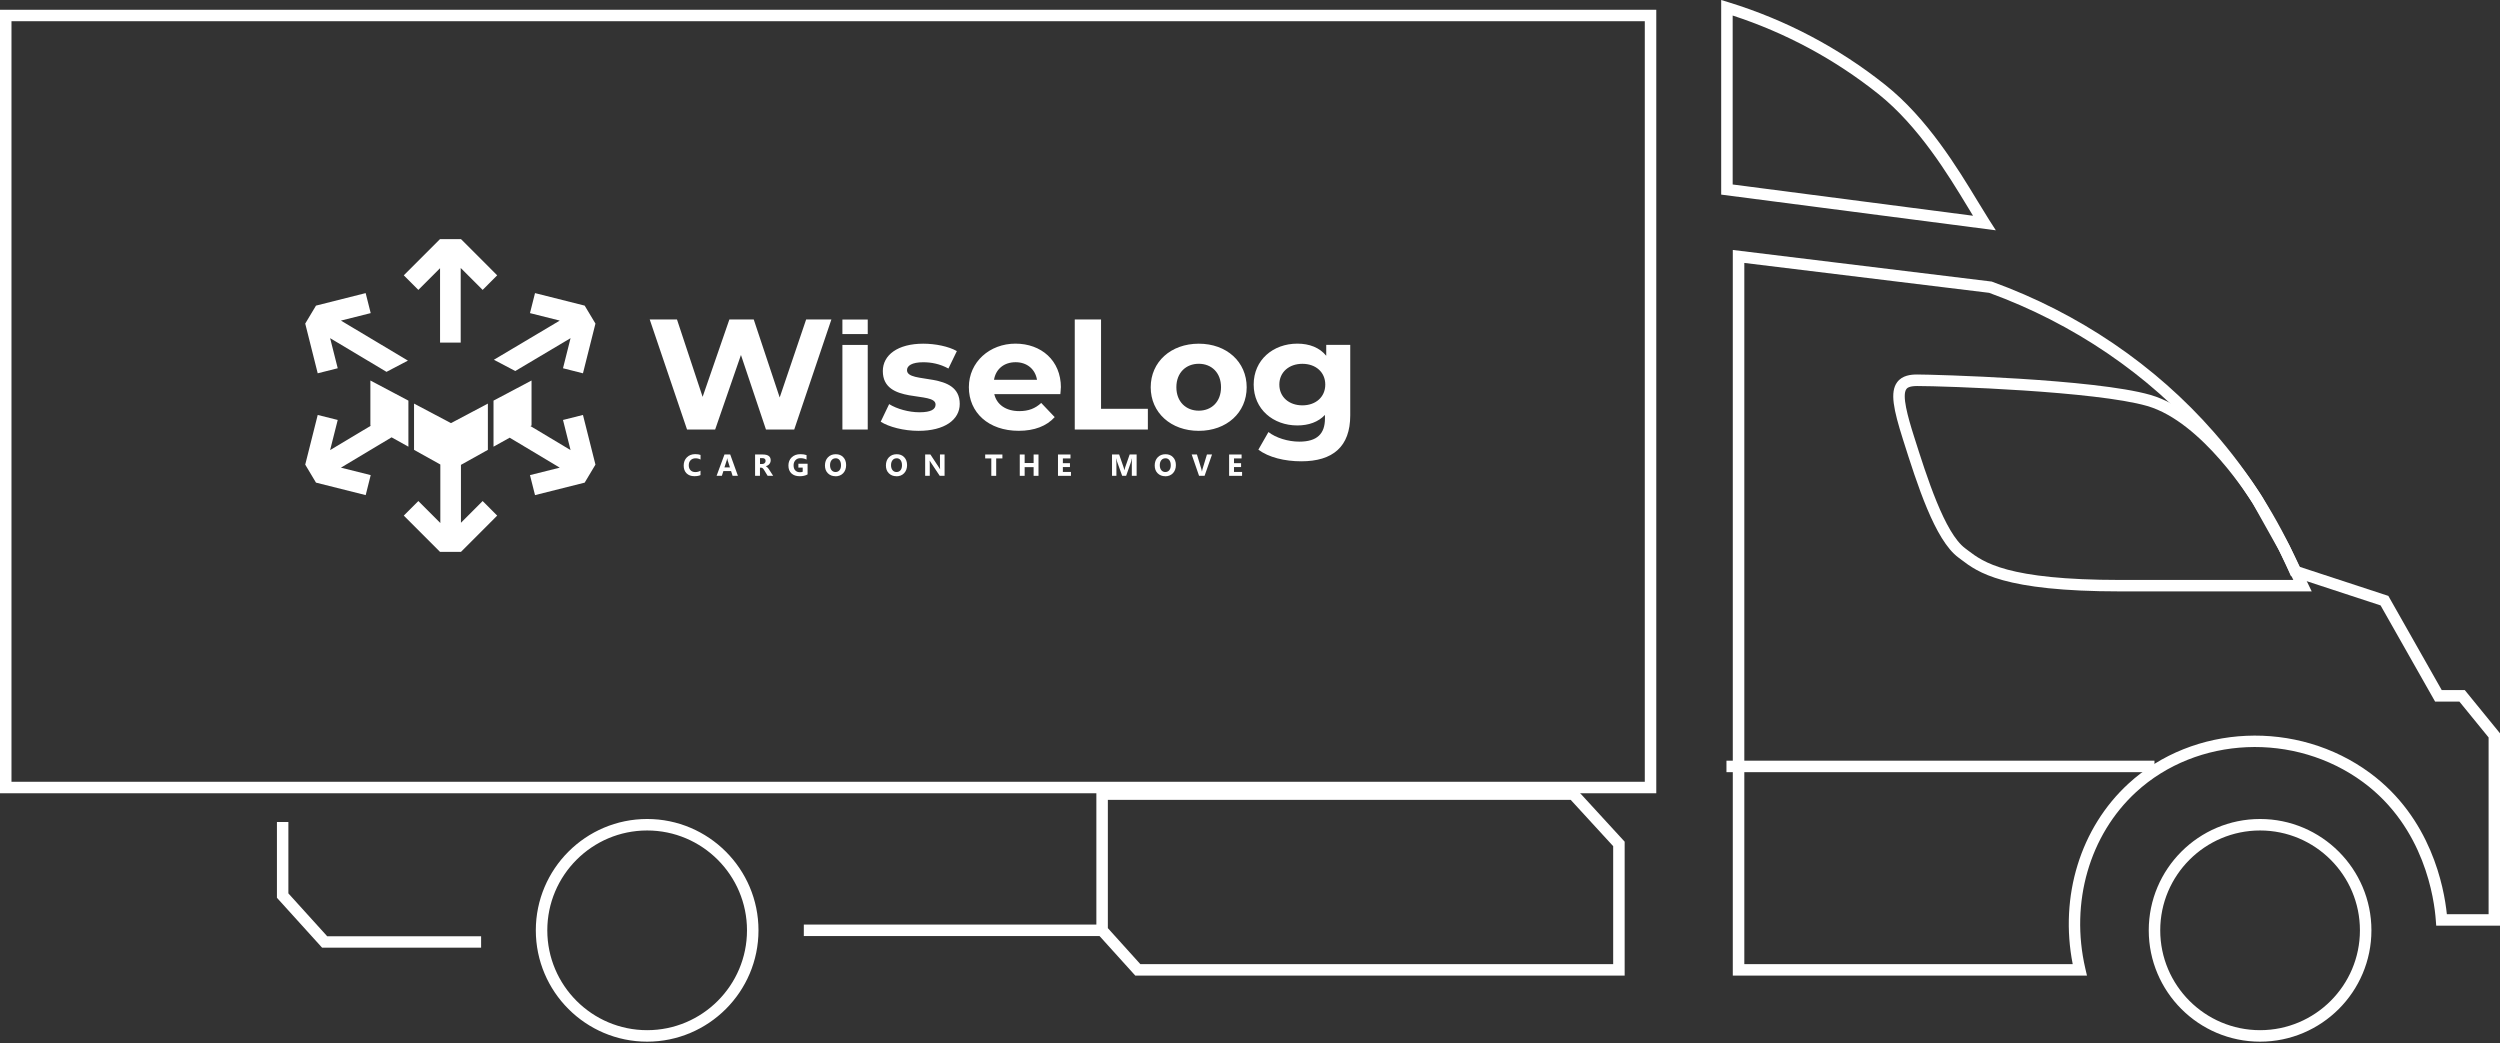 <svg width="278" height="116" viewBox="0 0 278 116" fill="none" xmlns="http://www.w3.org/2000/svg">
<rect x="0" y="0" width="278" height="116" fill="#333333" stroke="none"/>
<path d="M184.178 88.211H0V1.086H184.178V88.211ZM1.277 86.933H182.901V2.359H1.277V86.933Z" fill="white"/>
<path d="M251.321 115.833C244.495 115.833 238.941 110.279 238.941 103.452C238.941 96.626 244.495 91.072 251.321 91.072C258.148 91.072 263.702 96.626 263.702 103.452C263.702 110.279 258.148 115.833 251.321 115.833ZM251.321 92.349C245.198 92.349 240.218 97.329 240.218 103.452C240.218 109.576 245.198 114.555 251.321 114.555C257.445 114.555 262.424 109.576 262.424 103.452C262.424 97.329 257.445 92.349 251.321 92.349Z" fill="white"/>
<path d="M71.963 115.833C65.137 115.833 59.583 110.279 59.583 103.452C59.583 96.626 65.137 91.072 71.963 91.072C78.79 91.072 84.344 96.626 84.344 103.452C84.344 110.279 78.79 115.833 71.963 115.833ZM71.963 92.349C65.84 92.349 60.86 97.329 60.86 103.452C60.86 109.576 65.84 114.555 71.963 114.555C78.087 114.555 83.066 109.576 83.066 103.452C83.066 97.329 78.087 92.349 71.963 92.349Z" fill="white"/>
<path d="M180.662 108.485H126.242L121.916 103.697V87.668H175.224L180.662 93.595V108.49V108.485ZM126.807 107.213H179.385V94.094L174.663 88.945H123.193V103.208L126.807 107.213Z" fill="white"/>
<path d="M53.499 105.384H35.819L30.795 99.834V91.406H32.068V99.345L36.384 104.111H53.499V105.384Z" fill="white"/>
<path d="M232.075 108.486H192.687V27.796L221.488 31.311L221.555 31.338C231.149 34.818 239.671 40.603 246.199 48.071C250.089 52.521 253.28 57.545 255.687 63.019L265.584 66.263L271.521 76.738H274.084L278 81.544V102.932H270.907L270.862 102.34C270.697 100.012 269.625 92.025 262.785 86.983C255.175 81.371 244.321 81.843 237.535 88.077C232.351 92.843 230.183 100.364 231.888 107.698L232.07 108.481L232.075 108.486ZM193.964 107.213H230.486C229.004 99.679 231.34 92.051 236.681 87.143C243.908 80.499 255.46 79.991 263.55 85.959C270.328 90.957 271.779 98.633 272.09 101.659H276.732V82.003L273.483 78.016H270.782L264.721 67.322L254.748 64.051L254.632 63.788C252.265 58.337 249.105 53.331 245.243 48.912C238.874 41.622 230.557 35.971 221.194 32.562L193.968 29.238V107.208L193.964 107.213Z" fill="white"/>
<path d="M221.937 25.61L191.396 21.641V0L192.223 0.254C198.596 2.216 204.457 5.309 209.65 9.443C214.341 13.177 217.692 18.713 219.912 22.371C220.397 23.167 220.816 23.857 221.194 24.453L221.937 25.61ZM192.673 20.515L219.4 23.991C219.214 23.684 219.018 23.363 218.817 23.029C216.646 19.447 213.366 14.031 208.854 10.435C204.012 6.582 198.574 3.654 192.673 1.727V20.511V20.515Z" fill="white"/>
<path fill-rule="evenodd" clip-rule="evenodd" d="M51.261 26.589H48.929L44.902 30.617L46.522 32.237L48.934 29.825V38.097H51.23V29.798L53.669 32.237L55.288 30.617L51.261 26.589Z" fill="white"/>
<path fill-rule="evenodd" clip-rule="evenodd" d="M66.214 35.983L64.825 41.511L62.605 40.95L63.446 37.603L57.3 41.257L54.919 40.006L62.244 35.65L58.933 34.818L59.494 32.593L65.016 33.985L66.214 35.983Z" fill="white"/>
<path fill-rule="evenodd" clip-rule="evenodd" d="M42.979 41.35L36.709 37.603L37.555 40.95L35.33 41.511L33.941 35.983L35.138 33.985L40.661 32.593L41.222 34.818L37.911 35.65L45.36 40.1L42.979 41.35Z" fill="white"/>
<path fill-rule="evenodd" clip-rule="evenodd" d="M51.257 58.132V51.693L54.252 50.024V44.879L50.149 47.051L46.041 44.879V50.024L48.965 51.653V58.159L46.522 55.715L44.902 57.335L48.929 61.367H51.261L55.288 57.335L53.669 55.715L51.257 58.132Z" fill="white"/>
<path fill-rule="evenodd" clip-rule="evenodd" d="M43.544 48.631L45.414 49.672V44.55L41.186 42.312V47.313L41.235 47.34L36.709 50.05L37.555 46.699L35.33 46.143L33.941 51.666L35.138 53.668L40.665 55.057L41.222 52.832L37.911 52.004L43.544 48.631Z" fill="white"/>
<path fill-rule="evenodd" clip-rule="evenodd" d="M64.825 46.143L62.605 46.7L63.446 50.051L58.987 47.38L59.107 47.314V42.312L54.879 44.55V49.672L56.677 48.671L62.244 52.004L58.933 52.832L59.494 55.057L65.016 53.669L66.214 51.666L64.825 46.143Z" fill="white"/>
<path fill-rule="evenodd" clip-rule="evenodd" d="M117.973 43.095C117.973 40.069 115.77 38.213 112.918 38.213C110.065 38.213 107.738 40.242 107.738 43.059C107.738 45.876 109.923 47.906 113.278 47.906C115.027 47.906 116.385 47.38 117.283 46.383L115.784 44.808C115.116 45.422 114.377 45.716 113.345 45.716C111.863 45.716 110.835 44.999 110.564 43.825H117.911C117.929 43.598 117.964 43.3 117.964 43.09M93.675 35.53H96.492V37.145H93.675V35.53ZM93.675 47.767H96.492V38.355H93.675V47.767ZM89.644 35.521L86.702 44.199L83.814 35.521H81.108L78.131 44.132L75.279 35.521H72.248L76.4 47.767H79.524L82.394 39.472L85.176 47.767H88.317L92.452 35.521H89.653H89.644ZM102.14 47.91C105.046 47.91 106.723 46.668 106.723 44.919C106.723 41.208 100.858 42.766 100.858 41.159C100.858 40.67 101.401 40.282 102.665 40.282C103.55 40.282 104.507 40.456 105.464 40.981L106.403 39.041C105.482 38.516 104 38.218 102.665 38.218C99.83 38.218 98.17 39.477 98.17 41.261C98.17 45.022 104.035 43.446 104.035 44.986C104.035 45.511 103.546 45.845 102.246 45.845C101.054 45.845 99.737 45.476 98.873 44.937L97.934 46.895C98.838 47.474 100.498 47.91 102.14 47.91ZM112.936 40.278C114.2 40.278 115.121 41.048 115.316 42.236H110.533C110.733 41.03 111.654 40.278 112.936 40.278Z" fill="white"/>
<path fill-rule="evenodd" clip-rule="evenodd" d="M147.477 38.355V39.562C146.739 38.654 145.617 38.213 144.264 38.213C141.577 38.213 139.409 40.015 139.409 42.761C139.409 45.507 141.577 47.309 144.264 47.309C145.528 47.309 146.592 46.926 147.335 46.139V46.539C147.335 48.235 146.467 49.111 144.482 49.111C143.236 49.111 141.884 48.693 141.051 48.043L139.93 50.002C141.069 50.86 142.854 51.297 144.696 51.297C148.198 51.297 150.147 49.685 150.147 46.188V38.347H147.477V38.355ZM119.508 47.767H127.643V45.458H122.436V35.521H119.513V47.767H119.508ZM133.304 47.91C136.392 47.91 138.631 45.898 138.631 43.064C138.631 40.229 136.392 38.218 133.304 38.218C130.215 38.218 127.959 40.229 127.959 43.064C127.959 45.898 130.215 47.91 133.304 47.91ZM133.304 45.667C131.897 45.667 130.812 44.688 130.812 43.059C130.812 41.431 131.893 40.452 133.304 40.452C134.714 40.452 135.778 41.431 135.778 43.059C135.778 44.688 134.714 45.667 133.304 45.667ZM144.825 45.075C143.343 45.075 142.262 44.15 142.262 42.766C142.262 41.382 143.343 40.456 144.825 40.456C146.307 40.456 147.371 41.382 147.371 42.766C147.371 44.15 146.307 45.075 144.825 45.075Z" fill="white"/>
<path d="M77.904 52.827C77.731 52.912 77.499 52.952 77.214 52.952C76.845 52.952 76.556 52.845 76.342 52.632C76.133 52.418 76.026 52.133 76.026 51.777C76.026 51.399 76.146 51.092 76.382 50.856C76.618 50.62 76.93 50.5 77.308 50.5C77.544 50.5 77.74 50.531 77.9 50.589V51.105C77.74 51.012 77.557 50.963 77.348 50.963C77.121 50.963 76.938 51.034 76.8 51.172C76.662 51.31 76.591 51.501 76.591 51.742C76.591 51.982 76.658 52.156 76.787 52.289C76.916 52.427 77.094 52.494 77.317 52.494C77.539 52.494 77.722 52.445 77.895 52.342V52.832L77.904 52.827Z" fill="white"/>
<path d="M82.056 52.912H81.464L81.295 52.382H80.441L80.272 52.912H79.684L80.561 50.54H81.201L82.056 52.912ZM81.17 51.977L80.912 51.181C80.894 51.123 80.881 51.052 80.872 50.967H80.859C80.854 51.038 80.841 51.105 80.819 51.172L80.556 51.977H81.17Z" fill="white"/>
<path d="M85.985 52.912H85.362L84.989 52.302C84.962 52.258 84.935 52.213 84.909 52.178C84.882 52.142 84.855 52.111 84.828 52.084C84.802 52.057 84.775 52.04 84.748 52.026C84.722 52.013 84.69 52.004 84.655 52.004H84.508V52.912H83.965V50.54H84.824C85.407 50.54 85.701 50.754 85.701 51.185C85.701 51.27 85.687 51.346 85.661 51.412C85.634 51.483 85.598 51.546 85.549 51.604C85.5 51.661 85.447 51.71 85.38 51.751C85.313 51.791 85.238 51.822 85.158 51.848C85.193 51.866 85.229 51.884 85.26 51.911C85.296 51.937 85.327 51.964 85.358 52C85.389 52.031 85.42 52.066 85.447 52.106C85.474 52.147 85.5 52.182 85.527 52.218L85.981 52.921L85.985 52.912ZM84.512 50.941V51.599H84.748C84.864 51.599 84.957 51.568 85.029 51.501C85.1 51.434 85.135 51.35 85.135 51.252C85.135 51.043 85.011 50.941 84.757 50.941H84.512Z" fill="white"/>
<path d="M89.799 52.756C89.563 52.89 89.274 52.956 88.922 52.956C88.535 52.956 88.233 52.85 88.006 52.641C87.783 52.431 87.672 52.138 87.672 51.768C87.672 51.399 87.792 51.092 88.037 50.856C88.281 50.62 88.606 50.504 89.011 50.504C89.265 50.504 89.492 50.54 89.688 50.607V51.11C89.501 51.003 89.274 50.949 89.007 50.949C88.78 50.949 88.597 51.021 88.46 51.167C88.322 51.314 88.246 51.506 88.246 51.746C88.246 51.986 88.308 52.178 88.437 52.311C88.566 52.445 88.736 52.511 88.954 52.511C89.083 52.511 89.185 52.494 89.26 52.458V51.995H88.78V51.568H89.803V52.761L89.799 52.756Z" fill="white"/>
<path d="M92.901 52.956C92.558 52.956 92.278 52.845 92.06 52.627C91.842 52.409 91.735 52.12 91.735 51.764C91.735 51.39 91.846 51.087 92.064 50.856C92.287 50.624 92.576 50.509 92.941 50.509C93.284 50.509 93.564 50.62 93.773 50.843C93.982 51.065 94.089 51.354 94.089 51.719C94.089 52.084 93.978 52.391 93.76 52.623C93.542 52.85 93.253 52.965 92.901 52.965V52.956ZM92.923 50.963C92.732 50.963 92.581 51.034 92.469 51.172C92.358 51.31 92.3 51.497 92.3 51.728C92.3 51.959 92.358 52.151 92.469 52.284C92.581 52.418 92.728 52.489 92.91 52.489C93.092 52.489 93.244 52.422 93.355 52.289C93.466 52.155 93.52 51.973 93.52 51.737C93.52 51.501 93.466 51.301 93.359 51.163C93.253 51.025 93.106 50.958 92.923 50.958V50.963Z" fill="white"/>
<path d="M99.678 52.956C99.336 52.956 99.055 52.845 98.837 52.627C98.619 52.409 98.513 52.12 98.513 51.764C98.513 51.39 98.624 51.087 98.842 50.856C99.064 50.624 99.353 50.509 99.718 50.509C100.061 50.509 100.341 50.62 100.551 50.843C100.76 51.065 100.867 51.354 100.867 51.719C100.867 52.084 100.755 52.391 100.537 52.623C100.319 52.85 100.03 52.965 99.678 52.965V52.956ZM99.705 50.963C99.514 50.963 99.362 51.034 99.251 51.172C99.14 51.31 99.082 51.497 99.082 51.728C99.082 51.959 99.14 52.151 99.251 52.284C99.362 52.418 99.509 52.489 99.692 52.489C99.874 52.489 100.026 52.422 100.137 52.289C100.248 52.155 100.301 51.973 100.301 51.737C100.301 51.501 100.248 51.301 100.141 51.163C100.034 51.025 99.888 50.958 99.705 50.958V50.963Z" fill="white"/>
<path d="M105.045 52.912H104.498L103.506 51.421C103.448 51.332 103.408 51.27 103.385 51.225H103.377C103.385 51.31 103.39 51.439 103.39 51.608V52.912H102.878V50.54H103.461L104.413 51.982C104.458 52.049 104.498 52.111 104.534 52.178H104.538C104.529 52.124 104.525 52.013 104.525 51.853V50.54H105.036V52.912H105.045Z" fill="white"/>
<path d="M111.462 50.976H110.777V52.912H110.234V50.976H109.553V50.54H111.467V50.976H111.462Z" fill="white"/>
<path d="M115.481 52.912H114.938V51.946H113.941V52.912H113.398V50.54H113.941V51.488H114.938V50.54H115.481V52.912Z" fill="white"/>
<path d="M119.09 52.912H117.648V50.54H119.037V50.976H118.191V51.506H118.979V51.937H118.191V52.48H119.09V52.912Z" fill="white"/>
<path d="M126.393 52.912H125.859V51.492C125.859 51.341 125.867 51.172 125.881 50.985H125.867C125.841 51.132 125.814 51.234 125.792 51.301L125.227 52.912H124.786L124.212 51.314C124.194 51.27 124.172 51.163 124.136 50.985H124.123C124.136 51.221 124.145 51.426 124.145 51.599V52.912H123.656V50.54H124.448L124.937 51.946C124.977 52.057 125.004 52.173 125.022 52.285H125.031C125.062 52.155 125.093 52.04 125.129 51.942L125.618 50.54H126.393V52.912Z" fill="white"/>
<path d="M129.57 52.956C129.228 52.956 128.947 52.845 128.729 52.627C128.511 52.409 128.404 52.12 128.404 51.764C128.404 51.39 128.516 51.087 128.734 50.856C128.956 50.624 129.245 50.509 129.61 50.509C129.953 50.509 130.233 50.62 130.442 50.843C130.656 51.065 130.758 51.354 130.758 51.719C130.758 52.084 130.647 52.391 130.429 52.623C130.211 52.85 129.922 52.965 129.57 52.965V52.956ZM129.592 50.963C129.401 50.963 129.25 51.034 129.139 51.172C129.027 51.31 128.969 51.497 128.969 51.728C128.969 51.959 129.027 52.151 129.139 52.284C129.25 52.418 129.397 52.489 129.579 52.489C129.762 52.489 129.913 52.422 130.024 52.289C130.135 52.155 130.189 51.973 130.189 51.737C130.189 51.501 130.135 51.301 130.029 51.163C129.922 51.025 129.775 50.958 129.592 50.958V50.963Z" fill="white"/>
<path d="M134.777 50.54L133.949 52.912H133.335L132.516 50.54H133.099L133.602 52.191C133.628 52.28 133.646 52.36 133.651 52.427H133.66C133.668 52.351 133.686 52.271 133.713 52.182L134.211 50.54H134.777Z" fill="white"/>
<path d="M138.119 52.912H136.677V50.54H138.065V50.976H137.22V51.506H138.008V51.937H137.22V52.48H138.119V52.912Z" fill="white"/>
<path d="M239.578 84.588H191.983V85.865H239.578V84.588Z" fill="white"/>
<path d="M257.062 65.764H235.786C222.738 65.764 219.935 63.637 218.079 62.226C217.977 62.146 217.874 62.07 217.772 61.995C215.155 60.059 213.193 53.86 211.613 48.876C210.549 45.516 210.153 43.607 210.959 42.508C211.524 41.733 212.498 41.644 213.179 41.644C215.022 41.644 232.951 42.138 239.11 43.909C245.843 45.85 251.379 54.946 251.611 55.333L251.62 55.351L254.566 60.615L257.062 65.76V65.764ZM213.179 42.926C212.236 42.926 212.049 43.184 211.987 43.269C211.484 43.954 212.129 46.295 212.828 48.498C214.27 53.05 216.246 59.285 218.533 60.976C218.635 61.051 218.742 61.132 218.849 61.216C220.567 62.52 223.165 64.491 235.782 64.491H255.02L253.422 61.198L250.507 55.992C250.32 55.684 244.922 46.922 238.754 45.142C233.063 43.505 216.335 42.926 213.179 42.926Z" fill="white"/>
<path d="M122.557 102.812H89.385V104.089H122.557V102.812Z" fill="white"/>
</svg>
